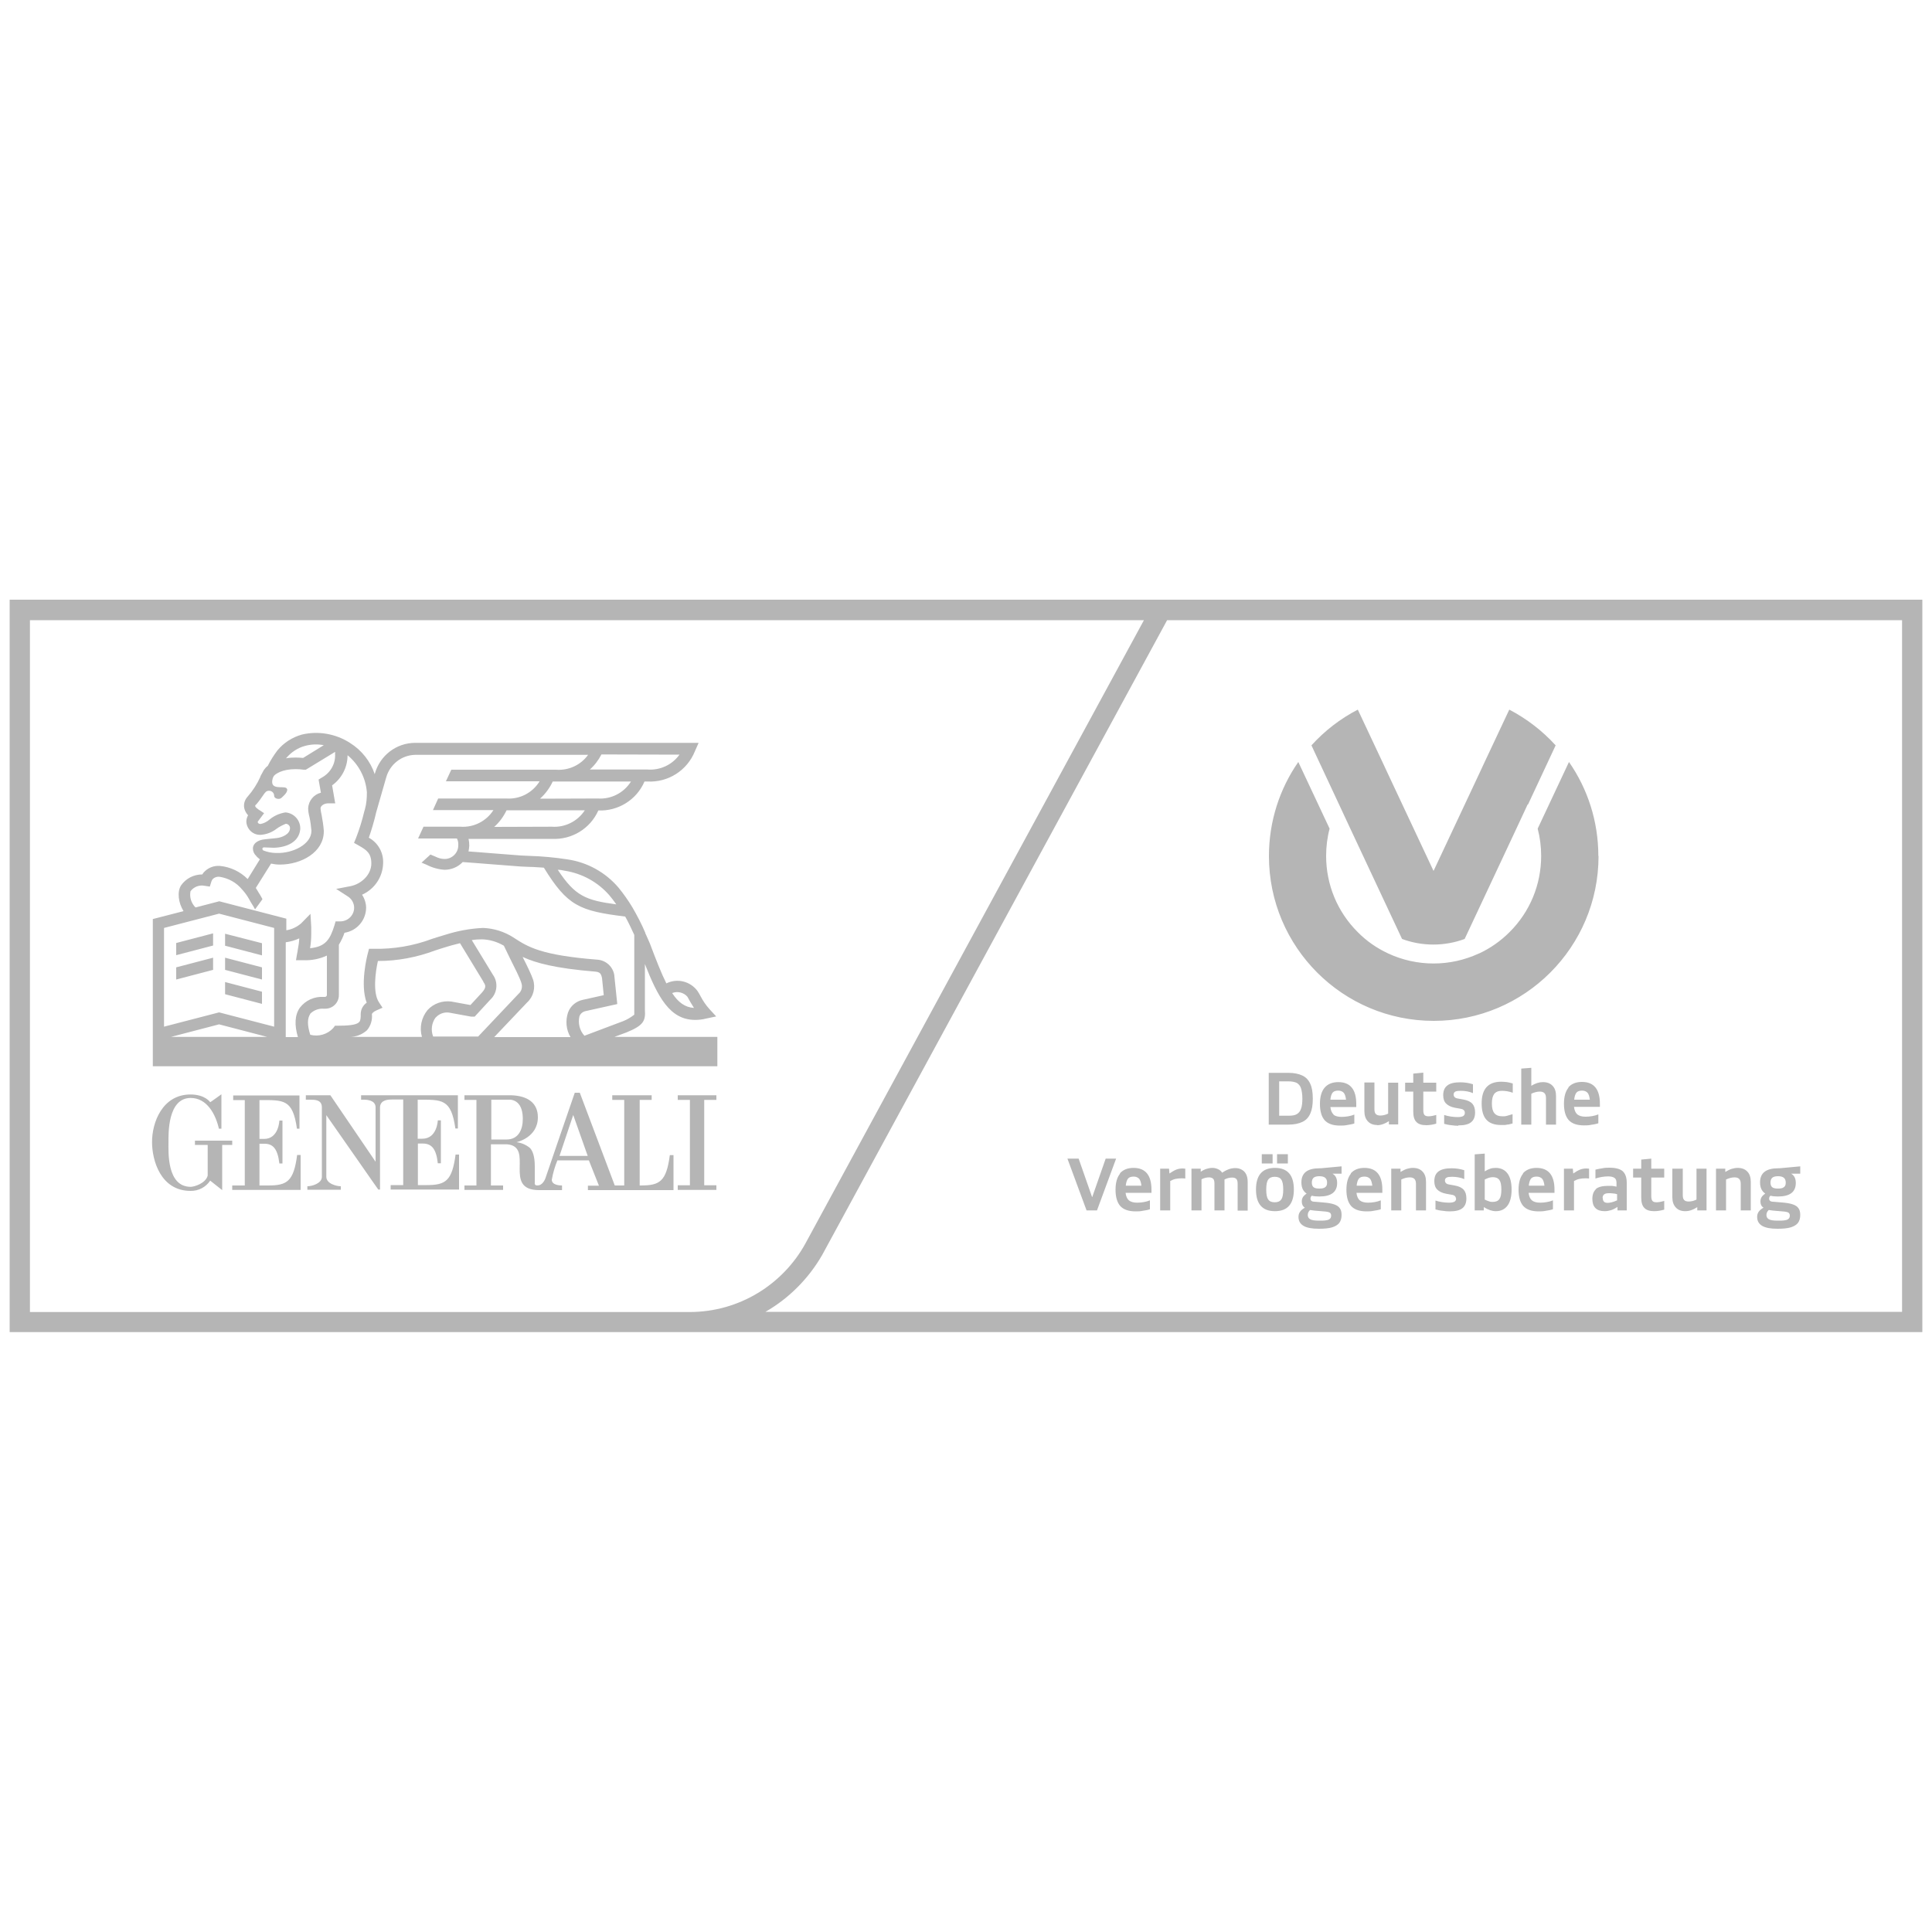 <?xml version="1.0" encoding="UTF-8"?>
<svg id="Ebene_1" xmlns="http://www.w3.org/2000/svg" version="1.1" viewBox="0 0 100 100">
  <!-- Generator: Adobe Illustrator 29.3.1, SVG Export Plug-In . SVG Version: 2.1.0 Build 151)  -->
  <defs>
    <style>
      .st0 {
        fill: #b5b5b5;
      }
    </style>
  </defs>
  <path class="st0" d="M99.5,68.96V31.04H.5v37.91h99ZM59.21,32.1l-17.52,32.26c-1.16,2.11-3.41,3.55-6,3.55H1.55v-35.81h57.65ZM98.45,67.9h-58.83c1.22-.7,2.24-1.73,2.94-2.95l17.85-32.85h38.04v35.81h0ZM55.82,59.97h-.57l.99,2.68h.54l.99-2.68h-.54l-.7,2-.7-2h0ZM57.98,60.74c-.16.19-.24.47-.24.84s.08.66.25.85c.17.18.43.27.79.27.12,0,.24,0,.37-.03.13-.02.26-.04.37-.08v-.46c-.1.04-.2.07-.32.09-.12.02-.23.03-.34.03-.19,0-.33-.04-.43-.12-.09-.08-.15-.21-.17-.39h1.34v-.16c0-.75-.31-1.13-.93-1.13-.31,0-.55.1-.71.29h0ZM58.27,61.36c.02-.17.06-.29.12-.36.06-.07.16-.1.29-.1.12,0,.21.04.28.11.06.07.1.19.12.36h-.8ZM60.52,60.49h-.47v2.16h.52v-1.52c.09-.05.18-.09.28-.11.09-.02.2-.03.31-.03.06,0,.13,0,.19.01v-.51s-.09-.01-.14-.01c-.12,0-.23.02-.33.06-.1.04-.22.11-.35.2l-.02-.25h0ZM62.14,60.49h-.47v2.16h.52v-1.61c.13-.07.27-.1.39-.1.1,0,.17.03.22.08.04.05.06.13.06.24v1.39h.52v-1.48s0-.08,0-.12c.14-.07.27-.1.4-.1.1,0,.17.03.22.08.04.05.06.13.06.24v1.39h.52v-1.48c0-.17-.03-.31-.09-.42-.06-.11-.14-.18-.24-.23-.1-.05-.2-.07-.31-.07-.12,0-.23.02-.34.06-.11.04-.23.1-.34.18-.06-.09-.13-.15-.23-.19-.09-.04-.18-.06-.28-.06-.1,0-.2.02-.3.05-.1.03-.2.08-.3.15v-.16h-.01ZM65.01,61.57c0,.75.33,1.12.98,1.12s.98-.37.98-1.12-.33-1.12-.98-1.12-.98.37-.98,1.12h0ZM65.54,61.57c0-.24.03-.41.1-.51.07-.1.18-.15.34-.15s.28.05.34.15c.07.1.1.27.1.51s-.03.41-.1.51c-.07.1-.18.15-.34.15s-.28-.05-.34-.15c-.07-.1-.1-.27-.1-.51h0ZM67.21,62.99c0,.21.09.36.26.46.17.1.43.15.79.15.28,0,.51-.02.68-.07.17-.05.3-.13.38-.23.08-.11.12-.24.12-.42,0-.14-.03-.26-.09-.34-.06-.09-.15-.15-.29-.2-.14-.05-.32-.08-.56-.1l-.47-.04c-.13,0-.2-.06-.2-.16,0-.06.02-.11.07-.15.11.03.24.04.39.04.61,0,.92-.23.92-.7,0-.23-.08-.39-.24-.48h.47v-.38l-1.08.1h-.06c-.63,0-.94.24-.94.73,0,.27.09.46.27.58-.09.06-.15.12-.19.18-.04.07-.06.14-.06.23,0,.14.05.25.16.32-.22.12-.33.27-.33.47h0ZM67.9,61.21c0-.11.03-.19.09-.25.06-.05.16-.08.3-.08s.24.03.3.08c.06.05.1.13.1.25s-.03.19-.1.24c-.06.05-.16.07-.3.07s-.24-.02-.3-.07c-.06-.05-.09-.13-.09-.24h0ZM67.69,62.89c0-.1.04-.19.12-.26.06.01.14.02.22.03l.47.04c.16.01.26.03.32.06.05.03.08.08.08.16,0,.07-.02.12-.06.16-.04.04-.1.07-.19.08-.09.02-.22.02-.39.02-.2,0-.35-.02-.44-.07-.09-.05-.13-.12-.13-.23h0ZM69.93,60.74c-.16.19-.24.47-.24.84s.08.66.25.85c.17.18.43.27.79.27.12,0,.24,0,.37-.03.13-.02.26-.04.37-.08v-.46c-.1.04-.2.07-.32.09-.12.02-.23.03-.34.03-.19,0-.33-.04-.43-.12-.09-.08-.15-.21-.17-.39h1.34v-.16c0-.75-.31-1.13-.93-1.13-.31,0-.55.1-.71.29h0ZM70.22,61.36c.02-.17.06-.29.12-.36.06-.07.16-.1.29-.1.12,0,.21.04.28.11.06.07.1.19.12.36h-.8ZM71.27,58.24c.2,0,.41-.07.62-.21v.17h.48v-2.16h-.52v1.6c-.14.07-.28.1-.41.1-.11,0-.18-.03-.23-.08-.05-.05-.07-.14-.07-.25v-1.38h-.52v1.48c0,.23.06.4.18.53.12.13.28.19.49.19h0ZM72.48,60.49h-.47v2.16h.52v-1.6c.15-.07.3-.11.44-.11.11,0,.19.03.24.08.05.05.08.14.08.25v1.38h.52v-1.48c0-.23-.06-.41-.18-.53-.12-.13-.29-.19-.5-.19-.1,0-.21.02-.31.05-.1.03-.21.09-.33.16v-.17h-.01ZM75.37,62.03c0,.08-.03.13-.09.17-.06.03-.15.05-.28.05-.12,0-.24-.01-.37-.03-.13-.02-.24-.05-.33-.08v.46c.12.03.24.06.37.07.13.02.25.03.36.03.3,0,.52-.05.66-.16.14-.11.21-.28.21-.51,0-.2-.05-.35-.14-.45-.1-.11-.25-.18-.47-.22l-.28-.05c-.14-.02-.22-.09-.22-.21,0-.07.03-.12.09-.15s.15-.04.28-.04c.11,0,.22.01.33.03.11.02.21.05.3.09v-.46c-.22-.07-.44-.1-.66-.1-.3,0-.52.05-.67.16-.15.11-.22.28-.22.51,0,.19.05.33.15.43.1.1.25.18.47.22l.28.05c.14.02.22.09.22.21h0ZM75.48,58.25c.3,0,.52-.05.66-.16.14-.11.21-.28.21-.51,0-.2-.05-.35-.14-.45-.1-.11-.25-.18-.47-.22l-.28-.05c-.14-.02-.22-.09-.22-.21,0-.07.03-.12.09-.15.06-.03.15-.04.28-.04.11,0,.22.01.33.03.11.02.21.05.3.09v-.46c-.22-.07-.44-.1-.66-.1-.3,0-.52.05-.66.16-.15.11-.22.28-.22.51,0,.19.05.33.15.43.1.1.25.18.47.22l.28.05c.14.02.22.09.22.21,0,.08-.03.13-.09.17-.06.03-.15.05-.28.05-.12,0-.24-.01-.37-.03-.13-.02-.24-.05-.33-.08v.46c.12.03.24.06.37.07.13.02.25.03.36.03h0ZM76.85,59.71l-.52.04v2.9h.47v-.17c.13.08.24.13.33.16.09.03.19.05.29.05.27,0,.47-.1.61-.29.14-.19.21-.47.21-.83s-.07-.64-.21-.83c-.14-.19-.35-.29-.61-.29-.1,0-.19.01-.28.04-.09.03-.18.07-.29.14v-.93h0ZM76.85,61.05c.08-.04.16-.07.22-.09.07-.02.13-.03.2-.03.16,0,.27.05.34.15.07.1.1.26.1.49s-.03.39-.1.49c-.07.1-.18.15-.34.15-.07,0-.13,0-.2-.03-.07-.02-.14-.05-.22-.09v-1.04h0ZM78.05,58.21c.07-.01.15-.04.24-.06v-.48c-.14.04-.24.07-.31.09-.07.02-.14.02-.21.02-.19,0-.33-.05-.42-.16-.09-.11-.13-.27-.13-.5s.04-.39.12-.5c.08-.1.21-.16.39-.16.19,0,.38.03.57.1v-.48c-.11-.03-.21-.06-.3-.07-.09-.01-.19-.02-.3-.02-.67,0-1.01.37-1.01,1.12,0,.38.08.67.25.85.16.18.42.27.76.27.06,0,.12,0,.18,0,.05,0,.11-.02.18-.03h0ZM78.84,60.74c-.16.19-.24.47-.24.84s.08.66.25.85c.17.18.43.27.79.27.12,0,.24,0,.37-.03.13-.02.26-.04.37-.08v-.46c-.1.04-.2.07-.32.09-.12.02-.23.03-.34.03-.19,0-.33-.04-.43-.12-.09-.08-.15-.21-.17-.39h1.34v-.16c0-.75-.31-1.13-.93-1.13-.31,0-.55.1-.71.29h0ZM79.13,61.36c.02-.17.06-.29.12-.36.06-.07.16-.1.29-.1.12,0,.21.04.28.11.06.07.1.19.12.36h-.8ZM80.02,58.21h.52v-1.48c0-.23-.06-.41-.18-.53-.12-.13-.29-.19-.5-.19-.19,0-.39.06-.6.19v-.93l-.52.04v2.9h.52v-1.6c.15-.07.3-.11.44-.11.11,0,.19.03.24.08.05.05.08.14.08.25v1.38h0ZM81.19,56.29c-.16.19-.24.47-.24.84s.08.66.25.85c.17.18.43.27.79.27.12,0,.24,0,.37-.03.13-.02.26-.04.37-.08v-.46c-.1.04-.2.07-.32.09-.12.02-.23.03-.34.03-.19,0-.33-.04-.43-.12-.09-.08-.15-.21-.17-.39h1.34v-.16c0-.75-.31-1.13-.93-1.13-.31,0-.55.1-.71.29h0ZM81.48,56.91c.02-.17.06-.29.12-.36.06-.07.16-.1.29-.1.12,0,.21.04.28.11.06.07.1.19.12.36h-.8ZM81.42,60.49h-.47v2.16h.52v-1.52c.09-.05.18-.09.28-.11.09-.02.2-.03.31-.03.06,0,.13,0,.19.01v-.51s-.09-.01-.14-.01c-.12,0-.23.02-.33.06-.1.04-.22.11-.35.2l-.02-.25h0ZM82.62,61.54c-.13.11-.2.28-.2.51,0,.21.05.37.16.48.11.11.27.16.48.16.11,0,.22-.02.32-.05.1-.03.22-.09.34-.17v.18h.48v-1.42c0-.28-.07-.48-.21-.61-.14-.12-.37-.18-.69-.18-.11,0-.23,0-.36.03-.13.02-.25.04-.36.07v.46c.09-.03.2-.06.32-.08.12-.02.23-.03.34-.03.15,0,.26.03.33.08.07.05.1.14.1.26v.19c-.09-.02-.17-.03-.24-.04-.07,0-.14,0-.2,0-.28,0-.49.05-.63.16h0ZM82.95,62.01c0-.09.03-.15.08-.19.05-.04.13-.06.25-.06.05,0,.12,0,.19.01.07,0,.15.02.23.04v.32c-.11.05-.2.08-.28.1-.08.02-.15.03-.21.03-.17,0-.25-.08-.25-.25h0ZM84.95,60.49h-.42v.46h.42v1.03c0,.25.05.43.16.54.1.11.27.17.51.17.17,0,.35-.03.52-.08v-.45c-.08.02-.15.04-.21.05-.06.01-.12.02-.18.02-.1,0-.18-.02-.22-.07-.04-.05-.06-.13-.06-.24v-.97h.67v-.46h-.67v-.52l-.52.05v.47h0ZM87.08,60.49h-.52v1.48c0,.23.06.4.18.53.12.13.28.19.49.19s.41-.07.62-.21v.17h.48v-2.16h-.52v1.6c-.14.07-.28.1-.41.1-.11,0-.19-.03-.23-.08-.05-.05-.07-.14-.07-.25v-1.38h0ZM89.29,60.49h-.47v2.16h.52v-1.6c.15-.07.3-.11.44-.11.11,0,.19.03.24.08.05.05.08.14.08.25v1.38h.52v-1.48c0-.23-.06-.41-.18-.53-.12-.13-.29-.19-.5-.19-.1,0-.21.02-.31.05-.1.03-.21.09-.33.16v-.17h-.01ZM90.95,62.99c0,.21.09.36.26.46.17.1.43.15.79.15.28,0,.51-.02.68-.07.17-.05.3-.13.38-.23.08-.11.12-.24.12-.42,0-.14-.03-.26-.09-.34-.06-.09-.15-.15-.29-.2-.14-.05-.32-.08-.56-.1l-.47-.04c-.13,0-.2-.06-.2-.16,0-.06.02-.11.07-.15.11.03.24.04.39.04.61,0,.92-.23.92-.7,0-.23-.08-.39-.24-.48h.47v-.38l-1.08.1h-.06c-.63,0-.94.24-.94.73,0,.27.09.46.27.58-.09.06-.15.12-.19.18-.04.07-.06.14-.06.23,0,.14.05.25.16.32-.22.12-.33.27-.33.47h0ZM91.64,61.21c0-.11.03-.19.09-.25.06-.05.16-.08.3-.08s.24.03.3.08c.06.05.1.13.1.25s-.03.19-.1.24c-.06.05-.16.07-.3.07s-.24-.02-.3-.07c-.06-.05-.09-.13-.09-.24h0ZM91.43,62.89c0-.1.04-.19.12-.26.06.01.14.02.22.03l.47.04c.16.01.26.03.32.06.05.03.08.08.08.16,0,.07-.02.12-.06.16-.04.04-.1.07-.19.08-.09.02-.22.02-.39.02-.2,0-.35-.02-.44-.07-.09-.05-.13-.12-.13-.23h0ZM73.67,57.47v-.97h.67v-.46h-.67v-.52l-.52.05v.47h-.42v.46h.42v1.03c0,.25.05.43.16.54.1.11.27.17.51.17.17,0,.35-.03.52-.08v-.45c-.08.02-.15.04-.21.05-.06.01-.12.02-.18.02-.1,0-.18-.02-.22-.07-.04-.05-.06-.13-.06-.24h0ZM69.03,57.69c-.09-.08-.15-.21-.17-.39h1.34v-.16c0-.75-.31-1.13-.93-1.13-.31,0-.55.1-.71.29-.16.19-.24.47-.24.84s.08.66.25.85c.17.18.43.27.79.27.12,0,.24,0,.37-.03.13-.02.26-.04.37-.08v-.46c-.1.04-.2.07-.32.09-.12.02-.23.03-.34.03-.19,0-.33-.04-.43-.12h0ZM68.86,56.91c.02-.17.06-.29.12-.36.06-.07.16-.1.29-.1.12,0,.21.04.28.11.06.07.1.19.12.36h-.8ZM82.73,44.31c0-1.81-.56-3.49-1.52-4.87l-1.62,3.45c.12.46.18.93.18,1.41,0,1.49-.58,2.89-1.63,3.94-.47.47-1,.84-1.58,1.11-.01,0-.02,0-.03.01-.72.33-1.51.51-2.33.51s-1.61-.18-2.33-.51c0,0-.01,0-.02-.01-.58-.27-1.12-.64-1.58-1.11-1.05-1.05-1.63-2.45-1.63-3.94,0-.48.06-.96.18-1.41l-1.62-3.45c-.96,1.38-1.52,3.06-1.52,4.87,0,4.71,3.82,8.53,8.53,8.53s8.53-3.82,8.53-8.53h0ZM79.09,41.64l1.43-3.06c-.68-.75-1.5-1.38-2.4-1.85l-1.26,2.68-.42.9-2.24,4.77-2.24-4.77-.42-.9-1.26-2.68c-.91.47-1.72,1.1-2.4,1.85l1.43,3.06.55,1.18,1.65,3.52,1.06,2.26c.51.19,1.06.29,1.62.29s1.11-.1,1.62-.29l1.06-2.26,1.65-3.52.55-1.18h0ZM65.31,60.22h.56v-.48h-.56v.48h0ZM66.66,60.22v-.48h-.56v.48h.56ZM65.67,58.21h1.01c.3,0,.54-.05.73-.14.19-.09.32-.23.41-.43.09-.2.13-.45.13-.77s-.04-.58-.13-.77c-.09-.2-.22-.34-.41-.43-.19-.09-.43-.14-.73-.14h-1.01v2.68h0ZM66.21,55.97h.47c.19,0,.33.03.44.08.1.06.18.15.22.28.04.13.07.31.07.53s-.02.4-.07.53c-.04.13-.12.22-.22.28-.1.06-.25.08-.44.08h-.47v-1.79h0ZM7.91,55.19h29.22v-1.52h-5.33l.62-.23c.88-.36,1-.59.96-1.17v-2.37c.67,1.7,1.29,2.89,2.6,2.89.19,0,.38-.02.57-.07l.52-.11-.35-.38c-.18-.2-.33-.42-.45-.65-.05-.09-.1-.19-.17-.29-.37-.5-1.05-.67-1.61-.39-.26-.52-.53-1.21-.85-2.06l-.07-.16c-.06-.13-.11-.26-.17-.38v-.02c-.19-.45-.42-.89-.67-1.32-.21-.35-.45-.69-.71-1.01-.68-.8-1.62-1.32-2.66-1.47-.65-.1-1.3-.16-1.96-.18l-.44-.02c-.31-.02-.94-.07-1.55-.12-.41-.03-.83-.07-1.16-.09.02-.1.03-.19.04-.29,0-.12-.01-.24-.04-.36h4.32c1.03.05,1.98-.53,2.4-1.47,1.03.04,1.98-.55,2.39-1.5h.15c1.07.06,2.06-.57,2.46-1.57l.19-.43h-14.67c-.98,0-1.83.66-2.09,1.6v.03c-.23-.68-.68-1.25-1.29-1.63-.73-.47-1.63-.63-2.48-.43-.5.14-.94.42-1.27.82-.19.25-.36.52-.5.8-.08.06-.14.13-.2.21l-.18.33v.02c-.17.38-.39.72-.66,1.03-.15.16-.22.38-.18.59.03.14.1.27.2.38-.06.1-.09.22-.09.33.02.39.35.7.74.68,0,0,0,0,.01,0,.29-.02.58-.13.81-.31.15-.11.31-.19.48-.26.12,0,.22.1.22.22,0,.32-.41.49-.7.52l-.59.06c-.43.04-.63.26-.63.47,0,.15.06.29.17.39l.04.05.15.13-.63,1.02c-.39-.39-.9-.63-1.44-.68-.28-.02-.55.07-.76.26-.06.05-.11.11-.15.18-.44,0-.85.21-1.1.57-.21.33-.14.9.13,1.33l-1.59.41v7.63h0ZM34.79,51.4c.28-.11.6-.03.79.19h0c.06.11.11.19.15.27.05.07.12.21.19.31-.46-.03-.81-.28-1.13-.77h0ZM16.76,38.57l-1.07.66c-.13-.01-.26-.02-.39-.02-.17,0-.34.01-.5.04l.03-.03c.25-.29.58-.51.95-.61.32-.09.65-.1.98-.04h0ZM17.34,38.98c.05.52-.22,1.01-.67,1.26l-.18.11.12.68c-.37.09-.64.42-.66.8,0,.16.03.32.07.47.05.23.08.47.1.7,0,.71-.98,1.18-1.81,1.15h-.02c-.23,0-.45-.05-.66-.13-.03-.02-.05-.06-.05-.09,0-.04.04-.07.08-.07l.52.02c.64-.02,1.29-.28,1.36-.95.03-.46-.32-.85-.77-.88-.3.05-.58.17-.82.37-.14.12-.3.2-.47.23-.08,0-.14-.05-.14-.1,0,0,0-.02,0-.02l.33-.44-.29-.19c-.06-.04-.16-.12-.17-.17-.01-.06.03-.07.05-.09.14-.16.27-.34.39-.52.09-.12.13-.19.28-.19s.26.12.26.26c0,.09.1.16.23.16s.18-.09.26-.16c0,0,.3-.27.14-.4-.16-.13-.9.15-.7-.52l.05-.1c.07-.1.42-.36,1.13-.36.14,0,.28.01.42.03h.11s1.51-.92,1.51-.92c0,.02.01.04.02.05h0ZM18.33,43.63l.23.13c.41.23.66.4.66.93,0,.61-.55,1.08-1.09,1.18l-.73.14.62.4c.19.13.31.34.31.58,0,.39-.34.71-.73.7h-.23l-.06.21c-.23.74-.47,1.1-1.26,1.18.04-.25.06-.5.06-.75v-.34l-.04-.69-.48.49c-.22.19-.49.32-.77.36v-.6l-3.47-.9-1.23.32c-.22-.22-.32-.53-.26-.84.17-.23.46-.34.74-.28l.26.04.08-.26c.02-.06.05-.11.09-.15.09-.07.2-.11.32-.1.47.07.89.3,1.19.67.14.15.26.32.36.5l.06.11.06.1c.07.1.13.21.18.31l.38-.52s0-.02-.01-.04c-.01-.02-.1-.17-.13-.23-.01-.01-.02-.03-.03-.04,0,0-.02-.03-.04-.07-.02-.04-.1-.16-.13-.21l.79-1.26c.15.03.29.05.44.05h.02c1.11,0,2.27-.64,2.27-1.72v-.03c-.02-.27-.06-.53-.11-.8-.03-.12-.05-.24-.06-.36,0-.12.17-.26.4-.26h.36l-.16-.93c.5-.36.8-.94.8-1.56.58.48.94,1.17,1,1.92,0,.29-.02.58-.1.87l-.04.14c-.11.46-.25.91-.42,1.35l-.1.24h0ZM30.53,39.83c.25-.22.45-.49.6-.78h0s4.04.01,4.04.01c-.38.53-1.01.82-1.66.77h-2.98ZM27.95,41.34c.28-.25.5-.55.66-.89h4.05c-.37.59-1.03.93-1.73.88h0s-2.98.01-2.98.01h0ZM25.58,42.8c.27-.24.48-.53.64-.86h4.05c-.37.57-1.03.9-1.71.85h0s-2.98.01-2.98.01h0ZM31.9,46.81c-1.59-.21-2.14-.44-3.03-1.79.12,0,.23.02.37.05h0c.89.14,1.71.59,2.3,1.27.12.14.24.3.36.47h0ZM25.59,53.67l1.69-1.78c.33-.3.45-.77.31-1.19-.08-.24-.3-.7-.54-1.17.67.31,1.68.59,3.75.76.26.02.31.11.36.33l.09.89-1.08.24c-.35.07-.65.32-.77.66-.14.42-.1.89.13,1.27h-3.94ZM22.55,52.67c.17-.19.42-.29.68-.26l1.15.21h.19l.81-.88c.36-.33.42-.89.13-1.29l-1.09-1.79c.18-.03.35-.04.53-.04.4.01.79.13,1.13.33.08.17.19.39.31.64.23.46.52,1.03.59,1.27.08.21.02.45-.15.59l-2.08,2.2h-2.33c-.13-.33-.08-.7.13-.99h0ZM18.1,53.67c.33,0,.64-.12.89-.34.2-.23.29-.54.26-.84,0-.02.05-.11.23-.19l.32-.14-.19-.29c-.32-.49-.18-1.55-.05-2.13h.02c1,0,1.99-.19,2.93-.54.22-.07.45-.15.7-.22,0,0,.26-.08.6-.16l1.21,1.99v.02c.13.17.15.29-.07.54l-.6.65-.99-.18c-.46-.06-.92.1-1.23.44-.32.39-.43.91-.29,1.39h-3.71ZM16.03,52.5c.18-.2.45-.31.72-.29h.09c.38,0,.7-.31.7-.7h0v-2.61c.12-.2.22-.41.29-.62.64-.1,1.11-.64,1.12-1.29,0-.24-.08-.48-.21-.68.65-.29,1.07-.92,1.09-1.62.03-.55-.26-1.07-.74-1.33.15-.43.28-.87.38-1.31l.52-1.81c.19-.68.8-1.16,1.51-1.17h8.94c-.38.53-1.01.82-1.66.77h-5.42l-.28.6h4.85c-.37.6-1.03.94-1.73.89h-3.52l-.27.6h3.13c-.37.58-1.03.91-1.71.86h-1.91l-.28.61h2.01c.06.11.08.24.07.36,0,.39-.33.71-.72.7,0,0,0,0,0,0-.16,0-.32-.05-.46-.12l-.26-.11-.46.42.26.11c.29.15.61.24.93.26.35,0,.69-.14.94-.4.34.02.9.07,1.44.11.64.05,1.25.1,1.56.12l.44.02c.26,0,.52.03.76.04,1.22,1.98,1.84,2.24,4.21,2.53.17.3.32.63.47.95v4.13c-.18.14-.38.26-.59.34l-1.99.75c-.25-.27-.34-.65-.26-1,.05-.15.18-.25.34-.28l1.62-.36-.15-1.44v-.03c-.06-.46-.44-.81-.91-.83-2.89-.23-3.56-.66-4.26-1.11l-.06-.04c-.47-.3-1.01-.47-1.57-.49-.66.03-1.31.15-1.94.35-.26.07-.48.15-.71.22-.96.36-1.98.53-3.01.51h-.24l-.06.23c-.05.18-.41,1.63-.06,2.56-.19.13-.31.35-.31.59.01.32-.06.4-.09.42-.15.16-.66.18-1.08.18h-.16l-.09.12c-.3.33-.76.46-1.19.35-.16-.49-.16-.85,0-1.08h0ZM14.8,48.77c.24-.03.47-.1.69-.2-.01.2-.04.41-.08.61,0,.05-.02.11-.03.17l-.06.35h.36c.43.02.85-.06,1.24-.24v2.04c0,.05-.04.09-.09.1h-.09c-.47-.03-.93.18-1.22.56-.26.37-.29.88-.1,1.52h-.63v-4.9h0ZM8.85,53.67l2.49-.65,2.49.65h-4.97ZM8.49,48.03l2.85-.74,2.85.74v5.11l-2.85-.74-2.85.74v-5.11h0ZM9.12,50.7l1.91-.5v-.63l-1.91.5v.63h0ZM9.12,49.44l1.91-.5v-.63l-1.91.5v.63h0ZM13.56,48.82l-1.91-.49v.62l1.91.5v-.63h0ZM13.56,50.07l-1.91-.5v.63l1.91.5v-.63h0ZM13.56,51.33l-1.91-.5v.63l1.91.5v-.62h0ZM7.87,59.12c0,.93.44,2.52,1.99,2.52.41.01.79-.19,1.02-.53,0,0,.62.49.62.49v-2.34h.52v-.22s-1.93,0-1.93,0v.22h.66v1.59c-.11.41-.71.58-.88.58-1.24,0-1.15-1.81-1.15-2.3,0-.44-.05-2.3,1.15-2.3.84,0,1.29.84,1.46,1.59h.13c0-.31,0-1.78,0-1.78s-.58.42-.58.41c0,0-.26-.4-1.02-.4-1.46,0-2,1.46-1.99,2.48h0ZM12.68,61.36h-.66v.23h3.54v-1.81h-.18c-.18,1.37-.52,1.58-1.5,1.58h-.45v-2.16h.26c.44,0,.68.26.77,1.02h.16v-2.22h-.16s-.03.95-.79.95h-.24v-2.01c1.26,0,1.72-.06,1.94,1.48h.13v-1.72h-3.43v.24h.6v4.43h0ZM17.11,56.69h-1.28v.23h.21c.26,0,.61,0,.62.38v3.61c0,.35-.52.49-.75.49v.18h1.73v-.18c-.22,0-.75-.13-.75-.49v-3.19c.93,1.32,2.68,3.85,2.69,3.85h.09v-4.28c.03-.37.44-.38.62-.38h.58v4.43h-.65v.23h3.54v-1.81h-.18c-.18,1.37-.52,1.58-1.5,1.58h-.45v-2.15h.26c.44,0,.69.26.77,1.02h.16v-2.22h-.16s-.03.95-.8.95h-.24v-2.02c1.26,0,1.73-.06,1.95,1.49h.13v-1.72h-5.01v.23h.13c.18,0,.6.02.62.38v2.83l-2.34-3.44h0ZM26.48,56.69h-2.44v.24h.62v4.43h-.62v.23h2v-.23h-.63v-2.13h.84c1.44.12-.26,2.37,1.65,2.37h1.19v-.24c-.06,0-.52,0-.53-.29.06-.35.16-.69.29-1.01h1.63l.52,1.31h-.57v.23h4.43v-1.81h-.19c-.18,1.36-.52,1.57-1.5,1.57h-.06v-4.43h.62v-.24h-2.04v.24h.62v4.43h-.49l-1.81-4.8h-.26s-1.5,4.35-1.5,4.37c0,.01-.11.37-.36.42-.25.05-.21-.11-.21-.15v-.84c0-.22-.02-.72-.26-.95-.2-.16-.43-.26-.69-.29,0,0,1.11-.23,1.11-1.29,0-.74-.52-1.11-1.38-1.14h0ZM28.96,59.83l.71-2.12.75,2.12h-1.46ZM26.44,56.92c.6.09.62.77.62,1,0,.54-.22,1.06-.84,1.06h-.79v-2.06h1.02ZM37.08,56.69h-2v.24h.63v4.42h-.63v.24h2v-.24h-.63v-4.42h.63v-.24h0Z"/>
</svg>